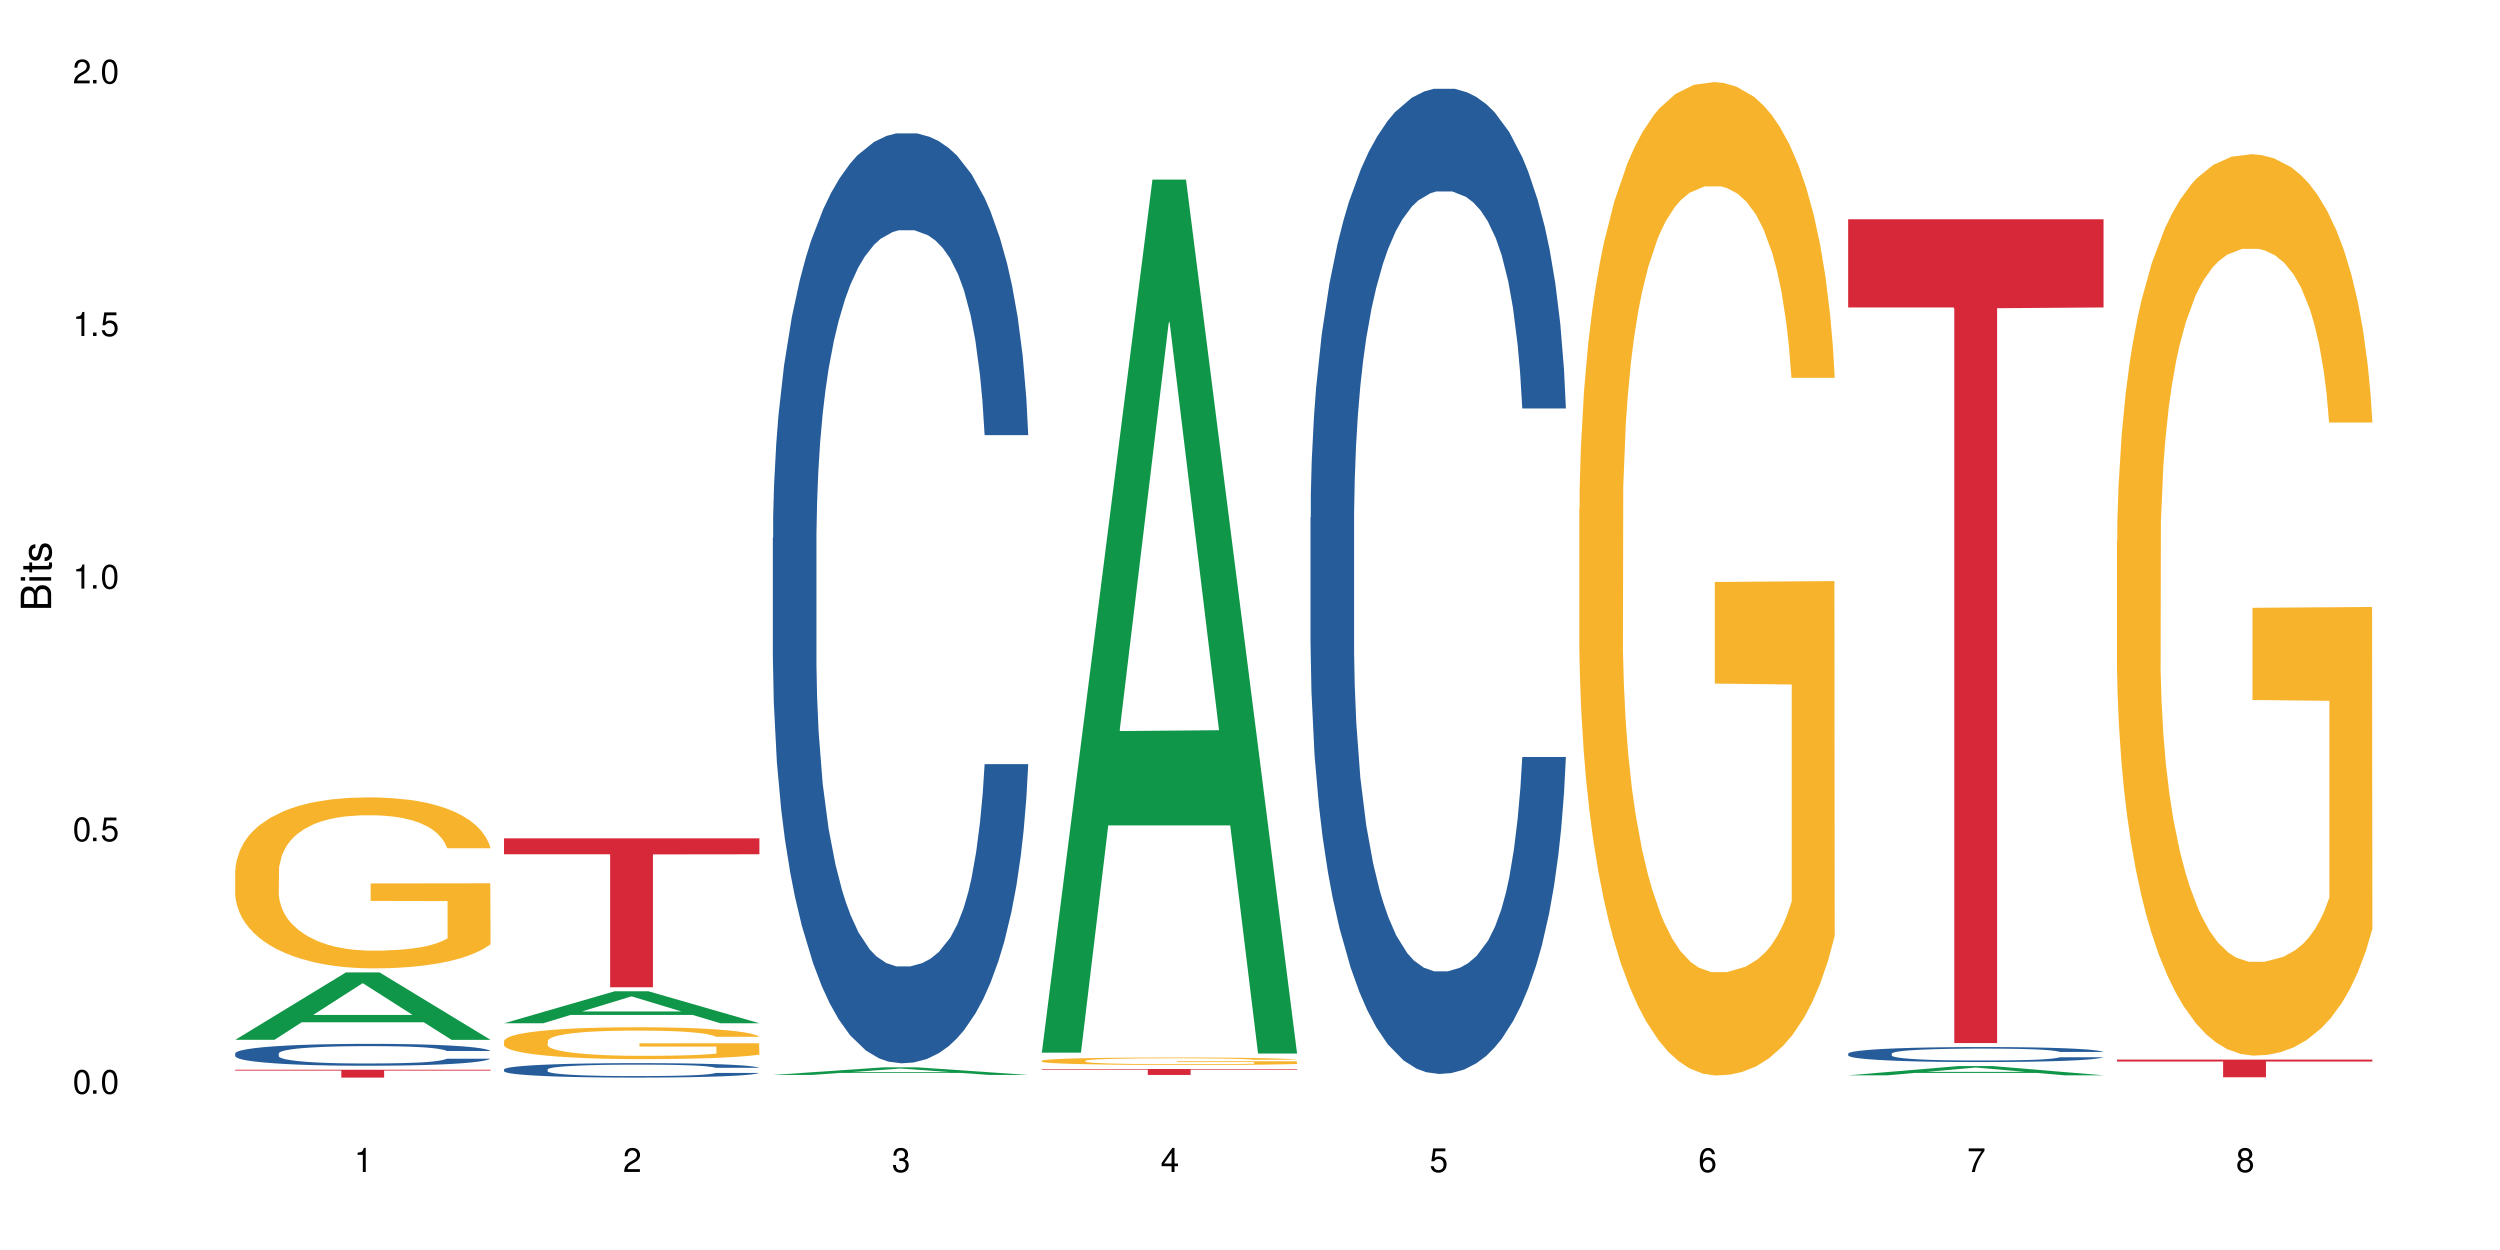 <?xml version="1.0" encoding="UTF-8"?>
<svg xmlns="http://www.w3.org/2000/svg" xmlns:xlink="http://www.w3.org/1999/xlink" width="720" height="360" viewBox="0 0 720 360">
<defs>
<g>
<g id="glyph-0-0">
</g>
<g id="glyph-0-1">
<path d="M 2.641 -6.938 C 2 -6.938 1.422 -6.656 1.078 -6.172 C 0.641 -5.562 0.406 -4.641 0.406 -3.359 C 0.406 -1.016 1.188 0.219 2.641 0.219 C 4.078 0.219 4.859 -1.016 4.859 -3.297 C 4.859 -4.641 4.656 -5.547 4.203 -6.172 C 3.844 -6.656 3.281 -6.938 2.641 -6.938 Z M 2.641 -6.188 C 3.547 -6.188 4 -5.25 4 -3.375 C 4 -1.406 3.562 -0.484 2.625 -0.484 C 1.734 -0.484 1.281 -1.438 1.281 -3.344 C 1.281 -5.25 1.734 -6.188 2.641 -6.188 Z M 2.641 -6.188 "/>
</g>
<g id="glyph-0-2">
<path d="M 1.828 -1 L 0.828 -1 L 0.828 0 L 1.828 0 Z M 1.828 -1 "/>
</g>
<g id="glyph-0-3">
<path d="M 4.562 -6.797 L 1.062 -6.797 L 0.547 -3.094 L 1.328 -3.094 C 1.719 -3.562 2.047 -3.734 2.578 -3.734 C 3.484 -3.734 4.062 -3.109 4.062 -2.094 C 4.062 -1.125 3.484 -0.531 2.578 -0.531 C 1.828 -0.531 1.375 -0.906 1.188 -1.672 L 0.328 -1.672 C 0.453 -1.109 0.547 -0.844 0.75 -0.594 C 1.125 -0.078 1.828 0.219 2.594 0.219 C 3.969 0.219 4.922 -0.781 4.922 -2.219 C 4.922 -3.562 4.031 -4.484 2.719 -4.484 C 2.25 -4.484 1.859 -4.359 1.469 -4.062 L 1.734 -5.969 L 4.562 -5.969 Z M 4.562 -6.797 "/>
</g>
<g id="glyph-0-4">
<path d="M 2.484 -4.938 L 2.484 0 L 3.328 0 L 3.328 -6.938 L 2.766 -6.938 C 2.469 -5.875 2.281 -5.734 0.984 -5.562 L 0.984 -4.938 Z M 2.484 -4.938 "/>
</g>
<g id="glyph-0-5">
<path d="M 4.859 -0.828 L 1.281 -0.828 C 1.359 -1.406 1.672 -1.781 2.5 -2.281 L 3.469 -2.828 C 4.406 -3.344 4.906 -4.062 4.906 -4.906 C 4.906 -5.484 4.672 -6.031 4.266 -6.406 C 3.859 -6.766 3.375 -6.938 2.719 -6.938 C 1.859 -6.938 1.219 -6.625 0.844 -6.031 C 0.609 -5.672 0.5 -5.234 0.484 -4.531 L 1.328 -4.531 C 1.359 -5.016 1.406 -5.281 1.531 -5.516 C 1.75 -5.938 2.188 -6.203 2.703 -6.203 C 3.469 -6.203 4.031 -5.641 4.031 -4.891 C 4.031 -4.344 3.719 -3.859 3.125 -3.516 L 2.234 -3 C 0.812 -2.172 0.406 -1.531 0.328 -0.016 L 4.859 -0.016 Z M 4.859 -0.828 "/>
</g>
<g id="glyph-0-6">
<path d="M 2.125 -3.188 L 2.578 -3.188 C 3.5 -3.188 3.984 -2.766 3.984 -1.922 C 3.984 -1.062 3.469 -0.531 2.594 -0.531 C 1.656 -0.531 1.203 -1 1.156 -2.016 L 0.312 -2.016 C 0.344 -1.453 0.438 -1.094 0.609 -0.781 C 0.953 -0.109 1.625 0.219 2.547 0.219 C 3.953 0.219 4.859 -0.625 4.859 -1.938 C 4.859 -2.828 4.516 -3.297 3.703 -3.594 C 4.344 -3.844 4.656 -4.328 4.656 -5.031 C 4.656 -6.219 3.875 -6.938 2.578 -6.938 C 1.203 -6.938 0.484 -6.172 0.453 -4.703 L 1.297 -4.703 C 1.312 -5.125 1.344 -5.359 1.453 -5.578 C 1.641 -5.969 2.062 -6.203 2.594 -6.203 C 3.344 -6.203 3.797 -5.75 3.797 -5 C 3.797 -4.516 3.609 -4.219 3.25 -4.047 C 3.016 -3.953 2.703 -3.922 2.125 -3.906 Z M 2.125 -3.188 "/>
</g>
<g id="glyph-0-7">
<path d="M 3.141 -1.672 L 3.141 0 L 3.984 0 L 3.984 -1.672 L 4.984 -1.672 L 4.984 -2.438 L 3.984 -2.438 L 3.984 -6.938 L 3.359 -6.938 L 0.266 -2.578 L 0.266 -1.672 Z M 3.141 -2.438 L 1 -2.438 L 3.141 -5.5 Z M 3.141 -2.438 "/>
</g>
<g id="glyph-0-8">
<path d="M 4.781 -5.125 C 4.609 -6.266 3.891 -6.938 2.844 -6.938 C 2.094 -6.938 1.422 -6.578 1.031 -5.953 C 0.594 -5.266 0.406 -4.422 0.406 -3.172 C 0.406 -2 0.578 -1.25 0.984 -0.641 C 1.359 -0.078 1.953 0.219 2.703 0.219 C 3.984 0.219 4.922 -0.75 4.922 -2.094 C 4.922 -3.375 4.062 -4.281 2.844 -4.281 C 2.172 -4.281 1.641 -4.031 1.281 -3.516 C 1.281 -5.234 1.828 -6.188 2.797 -6.188 C 3.391 -6.188 3.797 -5.797 3.938 -5.125 Z M 2.734 -3.531 C 3.547 -3.531 4.062 -2.953 4.062 -2.031 C 4.062 -1.156 3.484 -0.531 2.703 -0.531 C 1.922 -0.531 1.328 -1.188 1.328 -2.078 C 1.328 -2.938 1.906 -3.531 2.734 -3.531 Z M 2.734 -3.531 "/>
</g>
<g id="glyph-0-9">
<path d="M 4.984 -6.797 L 0.438 -6.797 L 0.438 -5.969 L 4.109 -5.969 C 2.5 -3.656 1.828 -2.234 1.328 0 L 2.219 0 C 2.594 -2.172 3.453 -4.047 4.984 -6.094 Z M 4.984 -6.797 "/>
</g>
<g id="glyph-0-10">
<path d="M 3.75 -3.656 C 4.469 -4.094 4.688 -4.438 4.688 -5.078 C 4.688 -6.172 3.844 -6.938 2.641 -6.938 C 1.438 -6.938 0.594 -6.172 0.594 -5.094 C 0.594 -4.438 0.812 -4.094 1.516 -3.656 C 0.734 -3.266 0.359 -2.703 0.359 -1.922 C 0.359 -0.656 1.281 0.219 2.641 0.219 C 3.984 0.219 4.922 -0.656 4.922 -1.922 C 4.922 -2.703 4.531 -3.266 3.75 -3.656 Z M 2.641 -6.188 C 3.359 -6.188 3.812 -5.75 3.812 -5.062 C 3.812 -4.406 3.344 -3.984 2.641 -3.984 C 1.922 -3.984 1.453 -4.406 1.453 -5.078 C 1.453 -5.75 1.922 -6.188 2.641 -6.188 Z M 2.641 -3.266 C 3.484 -3.266 4.062 -2.719 4.062 -1.906 C 4.062 -1.078 3.484 -0.531 2.625 -0.531 C 1.797 -0.531 1.219 -1.094 1.219 -1.906 C 1.219 -2.719 1.781 -3.266 2.641 -3.266 Z M 2.641 -3.266 "/>
</g>
<g id="glyph-1-0">
</g>
<g id="glyph-1-1">
<path d="M 0 -0.953 L 0 -4.891 C 0 -5.719 -0.234 -6.344 -0.734 -6.797 C -1.188 -7.234 -1.812 -7.469 -2.5 -7.469 C -3.547 -7.469 -4.188 -7 -4.625 -5.875 C -4.984 -6.688 -5.625 -7.094 -6.531 -7.094 C -7.172 -7.094 -7.734 -6.859 -8.141 -6.391 C -8.562 -5.922 -8.75 -5.344 -8.75 -4.5 L -8.75 -0.953 Z M -4.984 -2.062 L -7.766 -2.062 L -7.766 -4.219 C -7.766 -4.844 -7.688 -5.203 -7.453 -5.5 C -7.219 -5.812 -6.859 -5.969 -6.375 -5.969 C -5.891 -5.969 -5.531 -5.812 -5.297 -5.5 C -5.062 -5.203 -4.984 -4.844 -4.984 -4.219 Z M -0.984 -2.062 L -4 -2.062 L -4 -4.781 C -4 -5.766 -3.438 -6.359 -2.484 -6.359 C -1.547 -6.359 -0.984 -5.766 -0.984 -4.781 Z M -0.984 -2.062 "/>
</g>
<g id="glyph-1-2">
<path d="M -6.281 -1.797 L -6.281 -0.797 L 0 -0.797 L 0 -1.797 Z M -8.75 -1.797 L -8.75 -0.797 L -7.484 -0.797 L -7.484 -1.797 Z M -8.75 -1.797 "/>
</g>
<g id="glyph-1-3">
<path d="M -6.281 -3.047 L -6.281 -2.016 L -8.016 -2.016 L -8.016 -1.016 L -6.281 -1.016 L -6.281 -0.172 L -5.469 -0.172 L -5.469 -1.016 L -0.719 -1.016 C -0.078 -1.016 0.281 -1.453 0.281 -2.234 C 0.281 -2.5 0.25 -2.719 0.188 -3.047 L -0.641 -3.047 C -0.609 -2.906 -0.594 -2.766 -0.594 -2.562 C -0.594 -2.141 -0.719 -2.016 -1.156 -2.016 L -5.469 -2.016 L -5.469 -3.047 Z M -6.281 -3.047 "/>
</g>
<g id="glyph-1-4">
<path d="M -4.531 -5.25 C -5.766 -5.25 -6.469 -4.422 -6.469 -2.969 C -6.469 -1.516 -5.719 -0.562 -4.547 -0.562 C -3.562 -0.562 -3.094 -1.062 -2.734 -2.562 L -2.516 -3.484 C -2.344 -4.188 -2.094 -4.469 -1.641 -4.469 C -1.047 -4.469 -0.641 -3.875 -0.641 -3 C -0.641 -2.453 -0.797 -2 -1.062 -1.75 C -1.25 -1.594 -1.422 -1.531 -1.875 -1.469 L -1.875 -0.406 C -0.422 -0.453 0.281 -1.266 0.281 -2.922 C 0.281 -4.5 -0.5 -5.516 -1.719 -5.516 C -2.656 -5.516 -3.172 -4.984 -3.469 -3.734 L -3.703 -2.766 C -3.891 -1.953 -4.156 -1.609 -4.594 -1.609 C -5.188 -1.609 -5.547 -2.125 -5.547 -2.938 C -5.547 -3.75 -5.203 -4.172 -4.531 -4.203 Z M -4.531 -5.25 "/>
</g>
</g>
</defs>
<rect x="-72" y="-36" width="864" height="432" fill="rgb(100%, 100%, 100%)" fill-opacity="1"/>
<path fill-rule="nonzero" fill="rgb(6.275%, 58.824%, 28.235%)" fill-opacity="1" d="M 67.73 299.465 L 67.809 299.445 L 99.637 280.047 L 109.301 280.047 L 141.281 299.48 L 130.047 299.48 L 122.031 294.41 L 86.906 294.41 L 79.047 299.465 L 67.73 299.465 L 90.285 292.309 L 118.809 292.293 L 104.586 283.223 L 104.43 283.203 L 104.27 283.258 L 90.207 292.293 L 90.285 292.309 Z M 67.73 299.465 "/>
<path fill-rule="nonzero" fill="rgb(14.51%, 36.078%, 60%)" fill-opacity="1" d="M 67.73 303.375 L 67.82 303.371 L 67.82 303.23 L 68.09 303.012 L 68.719 302.734 L 69.344 302.547 L 70.961 302.207 L 73.203 301.879 L 75.535 301.625 L 77.238 301.477 L 78.766 301.359 L 82.262 301.145 L 84.504 301.035 L 86.926 300.938 L 89.887 300.84 L 92.039 300.785 L 96.883 300.691 L 100.469 300.652 L 103.25 300.633 L 109.262 300.633 L 112.848 300.656 L 115.449 300.688 L 118.32 300.73 L 120.742 300.785 L 124.957 300.91 L 128.727 301.07 L 130.43 301.164 L 133.121 301.344 L 135.184 301.516 L 136.617 301.664 L 138.234 301.879 L 139.668 302.137 L 140.746 302.43 L 141.281 302.68 L 128.727 302.68 L 128.098 302.449 L 127.379 302.27 L 126.035 302.035 L 124.688 301.867 L 122.805 301.699 L 121.102 301.59 L 118.77 301.48 L 116.707 301.41 L 114.555 301.359 L 112.488 301.324 L 108.543 301.289 L 103.969 301.289 L 102.266 301.301 L 98.766 301.348 L 96.883 301.387 L 94.191 301.469 L 92.309 301.543 L 90.066 301.66 L 88.539 301.758 L 86.656 301.906 L 85.312 302.039 L 83.785 302.23 L 82.891 302.375 L 82.082 302.535 L 81.363 302.727 L 80.828 302.926 L 80.469 303.141 L 80.289 303.348 L 80.289 304.238 L 80.469 304.445 L 80.918 304.688 L 82.082 305.039 L 83.785 305.344 L 85.762 305.586 L 87.645 305.762 L 88.719 305.84 L 90.156 305.934 L 92.398 306.047 L 95.629 306.164 L 97.512 306.211 L 100.383 306.254 L 103.34 306.277 L 107.289 306.277 L 110.785 306.254 L 113.117 306.227 L 115.539 306.18 L 118.859 306.082 L 120.922 305.992 L 122.715 305.883 L 124.062 305.773 L 124.957 305.68 L 126.305 305.5 L 127.379 305.305 L 128.188 305.105 L 128.727 304.906 L 141.281 304.906 L 140.746 305.137 L 139.938 305.363 L 139.129 305.531 L 137.875 305.73 L 136.441 305.91 L 134.375 306.113 L 132.672 306.246 L 130.43 306.387 L 128.367 306.496 L 126.125 306.594 L 122.805 306.711 L 120.652 306.77 L 118.32 306.82 L 115.539 306.867 L 112.043 306.906 L 108.273 306.93 L 104.777 306.934 L 101.008 306.926 L 98.227 306.902 L 94.551 306.848 L 89.977 306.746 L 86.656 306.637 L 84.055 306.527 L 81.812 306.41 L 79.301 306.254 L 76.074 306.004 L 74.098 305.805 L 72.754 305.645 L 71.23 305.422 L 70.152 305.219 L 68.898 304.895 L 68 304.488 L 67.73 304.172 Z M 67.73 303.375 "/>
<path fill-rule="nonzero" fill="rgb(96.863%, 70.196%, 16.863%)" fill-opacity="1" d="M 67.73 250.738 L 67.82 250.695 L 67.82 249.797 L 68.18 247.773 L 69.078 244.984 L 70.242 242.688 L 71.5 240.891 L 72.305 239.945 L 73.652 238.598 L 74.816 237.605 L 77.777 235.582 L 81.543 233.695 L 83.609 232.883 L 85.941 232.121 L 89.258 231.266 L 90.785 230.949 L 95.449 230.23 L 100.738 229.781 L 106.57 229.645 L 109.262 229.691 L 112.938 229.871 L 117.961 230.367 L 120.832 230.816 L 123.074 231.266 L 125.406 231.852 L 128.277 232.75 L 130.969 233.828 L 133.121 234.91 L 135.273 236.258 L 137.066 237.695 L 138.594 239.27 L 139.938 241.16 L 140.746 242.734 L 141.281 244.309 L 128.816 244.309 L 128.098 242.734 L 127.289 241.52 L 125.945 240.035 L 124.598 238.957 L 123.254 238.102 L 120.742 236.934 L 118.59 236.215 L 115.898 235.582 L 113.297 235.18 L 110.336 234.91 L 108.543 234.82 L 103.789 234.82 L 99.484 235.133 L 96.973 235.492 L 95.18 235.852 L 92.668 236.527 L 91.141 237.066 L 90.246 237.426 L 87.555 238.82 L 85.762 240.082 L 84.773 240.934 L 83.52 242.285 L 82.621 243.5 L 81.633 245.297 L 81.098 246.648 L 80.379 249.707 L 80.289 257.801 L 80.559 259.512 L 81.098 261.355 L 81.812 262.973 L 82.891 264.684 L 83.965 265.988 L 85.852 267.742 L 87.465 268.91 L 88.719 269.676 L 91.141 270.891 L 92.129 271.293 L 94.461 272.105 L 96.883 272.734 L 99.844 273.273 L 102.086 273.543 L 105.672 273.77 L 110.246 273.77 L 115.629 273.496 L 119.039 273.137 L 121.371 272.777 L 122.895 272.465 L 124.777 271.969 L 126.125 271.52 L 127.379 271.023 L 128.906 270.258 L 128.906 259.512 L 106.75 259.465 L 106.75 254.43 L 141.195 254.383 L 141.281 271.969 L 139.398 273.184 L 137.066 274.352 L 134.824 275.25 L 132.492 276.016 L 129.176 276.871 L 126.484 277.41 L 122.355 278.039 L 118.59 278.445 L 114.645 278.715 L 111.145 278.852 L 107.02 278.895 L 103.34 278.805 L 99.395 278.535 L 96.254 278.176 L 93.383 277.727 L 90.516 277.141 L 86.926 276.195 L 84.594 275.434 L 82.172 274.488 L 79.75 273.363 L 77.598 272.148 L 76.164 271.203 L 74.727 270.125 L 73.203 268.777 L 71.766 267.246 L 70.691 265.852 L 69.703 264.277 L 68.988 262.793 L 68.27 260.77 L 67.91 259.152 L 67.73 257.758 Z M 67.73 250.738 "/>
<path fill-rule="nonzero" fill="rgb(83.922%, 15.686%, 22.353%)" fill-opacity="1" d="M 67.73 308.086 L 141.281 308.086 L 141.281 308.328 L 110.629 308.332 L 110.629 310.344 L 98.297 310.344 L 98.297 308.332 L 98.117 308.328 L 67.73 308.328 Z M 67.73 308.086 "/>
<path fill-rule="nonzero" fill="rgb(6.275%, 58.824%, 28.235%)" fill-opacity="1" d="M 145.156 294.695 L 145.234 294.688 L 177.059 285.48 L 186.723 285.48 L 218.707 294.703 L 207.469 294.703 L 199.453 292.297 L 164.328 292.297 L 156.469 294.695 L 145.156 294.695 L 167.707 291.301 L 196.23 291.293 L 182.008 286.988 L 181.852 286.977 L 181.695 287.004 L 167.629 291.293 L 167.707 291.301 Z M 145.156 294.695 "/>
<path fill-rule="nonzero" fill="rgb(14.51%, 36.078%, 60%)" fill-opacity="1" d="M 145.156 307.992 L 145.242 307.988 L 145.242 307.898 L 145.512 307.754 L 146.141 307.57 L 146.77 307.445 L 148.383 307.223 L 150.625 307.004 L 152.957 306.836 L 154.664 306.738 L 156.188 306.664 L 159.684 306.523 L 161.93 306.449 L 164.352 306.383 L 167.309 306.32 L 169.461 306.281 L 174.305 306.223 L 177.895 306.195 L 180.676 306.184 L 186.684 306.184 L 190.273 306.199 L 192.875 306.219 L 195.742 306.246 L 198.164 306.281 L 202.383 306.367 L 206.148 306.473 L 207.852 306.531 L 210.543 306.652 L 212.605 306.766 L 214.043 306.863 L 215.656 307.004 L 217.094 307.176 L 218.168 307.371 L 218.707 307.535 L 206.148 307.535 L 205.52 307.383 L 204.805 307.262 L 203.457 307.105 L 202.113 306.996 L 200.23 306.887 L 198.523 306.816 L 196.191 306.742 L 194.129 306.695 L 191.977 306.664 L 189.914 306.641 L 185.969 306.617 L 181.391 306.617 L 179.688 306.625 L 176.191 306.656 L 174.305 306.68 L 171.613 306.734 L 169.73 306.785 L 167.488 306.859 L 165.965 306.926 L 164.082 307.023 L 162.734 307.109 L 161.211 307.238 L 160.312 307.332 L 159.508 307.438 L 158.789 307.562 L 158.25 307.695 L 157.891 307.836 L 157.711 307.977 L 157.711 308.562 L 157.891 308.703 L 158.34 308.859 L 159.508 309.094 L 161.211 309.293 L 163.184 309.453 L 165.066 309.57 L 166.145 309.621 L 167.578 309.684 L 169.82 309.758 L 173.051 309.836 L 174.934 309.867 L 177.805 309.895 L 180.766 309.91 L 184.711 309.91 L 188.211 309.895 L 190.543 309.875 L 192.965 309.848 L 196.281 309.781 L 198.344 309.723 L 200.141 309.648 L 201.484 309.578 L 202.383 309.516 L 203.727 309.398 L 204.805 309.27 L 205.609 309.137 L 206.148 309.004 L 218.707 309.004 L 218.168 309.156 L 217.359 309.305 L 216.555 309.418 L 215.297 309.551 L 213.863 309.668 L 211.801 309.801 L 210.094 309.887 L 207.852 309.984 L 205.789 310.055 L 203.547 310.121 L 200.23 310.195 L 198.074 310.234 L 195.742 310.27 L 192.965 310.301 L 189.465 310.324 L 185.699 310.34 L 182.199 310.344 L 178.434 310.336 L 175.652 310.32 L 171.973 310.289 L 167.398 310.219 L 164.082 310.148 L 161.48 310.074 L 159.238 310 L 156.727 309.895 L 153.496 309.73 L 151.523 309.598 L 150.176 309.492 L 148.652 309.344 L 147.574 309.211 L 146.32 309 L 145.422 308.727 L 145.156 308.52 Z M 145.156 307.992 "/>
<path fill-rule="nonzero" fill="rgb(96.863%, 70.196%, 16.863%)" fill-opacity="1" d="M 145.156 299.785 L 145.242 299.777 L 145.242 299.609 L 145.602 299.234 L 146.5 298.715 L 147.664 298.285 L 148.922 297.953 L 149.73 297.773 L 151.074 297.523 L 152.242 297.34 L 155.199 296.961 L 158.969 296.609 L 161.031 296.461 L 163.363 296.316 L 166.684 296.156 L 168.207 296.098 L 172.871 295.965 L 178.164 295.883 L 183.992 295.855 L 186.684 295.863 L 190.363 295.898 L 195.387 295.992 L 198.254 296.074 L 200.496 296.156 L 202.828 296.266 L 205.699 296.434 L 208.391 296.637 L 210.543 296.836 L 212.695 297.09 L 214.492 297.355 L 216.016 297.648 L 217.359 298 L 218.168 298.293 L 218.707 298.59 L 206.238 298.59 L 205.52 298.293 L 204.715 298.07 L 203.367 297.793 L 202.023 297.59 L 200.676 297.434 L 198.164 297.215 L 196.012 297.078 L 193.32 296.961 L 190.723 296.887 L 187.762 296.836 L 185.969 296.82 L 181.211 296.82 L 176.906 296.879 L 174.395 296.945 L 172.602 297.012 L 170.09 297.137 L 168.566 297.238 L 167.668 297.305 L 164.977 297.566 L 163.184 297.801 L 162.195 297.961 L 160.941 298.211 L 160.043 298.438 L 159.059 298.773 L 158.52 299.023 L 157.801 299.594 L 157.711 301.102 L 157.98 301.422 L 158.52 301.766 L 159.238 302.066 L 160.312 302.383 L 161.391 302.625 L 163.273 302.953 L 164.887 303.172 L 166.145 303.312 L 168.566 303.539 L 169.551 303.617 L 171.883 303.766 L 174.305 303.883 L 177.266 303.984 L 179.508 304.035 L 183.098 304.078 L 187.672 304.078 L 193.055 304.027 L 196.461 303.961 L 198.793 303.891 L 200.32 303.832 L 202.203 303.742 L 203.547 303.656 L 204.805 303.566 L 206.328 303.422 L 206.328 301.422 L 184.172 301.41 L 184.172 300.473 L 218.617 300.465 L 218.707 303.742 L 216.824 303.969 L 214.492 304.184 L 212.25 304.352 L 209.918 304.496 L 206.598 304.656 L 203.906 304.754 L 199.781 304.871 L 196.012 304.949 L 192.066 304.996 L 188.566 305.023 L 184.441 305.031 L 180.766 305.016 L 176.816 304.965 L 173.68 304.898 L 170.809 304.812 L 167.938 304.703 L 164.352 304.527 L 162.016 304.387 L 159.594 304.211 L 157.172 304 L 155.02 303.773 L 153.586 303.598 L 152.152 303.398 L 150.625 303.145 L 149.191 302.863 L 148.113 302.602 L 147.129 302.309 L 146.41 302.031 L 145.691 301.656 L 145.332 301.352 L 145.156 301.094 Z M 145.156 299.785 "/>
<path fill-rule="nonzero" fill="rgb(83.922%, 15.686%, 22.353%)" fill-opacity="1" d="M 145.156 241.438 L 218.707 241.438 L 218.707 246.031 L 188.051 246.07 L 188.051 284.328 L 175.719 284.328 L 175.719 246.109 L 175.539 246.031 L 145.156 246.031 Z M 145.156 241.438 "/>
<path fill-rule="nonzero" fill="rgb(6.275%, 58.824%, 28.235%)" fill-opacity="1" d="M 222.578 309.582 L 222.656 309.578 L 254.48 307.391 L 264.148 307.391 L 296.129 309.582 L 284.895 309.582 L 276.879 309.012 L 241.75 309.012 L 233.895 309.582 L 222.578 309.582 L 245.129 308.773 L 273.656 308.773 L 259.434 307.75 L 259.273 307.746 L 259.117 307.754 L 245.051 308.773 L 245.129 308.773 Z M 222.578 309.582 "/>
<path fill-rule="nonzero" fill="rgb(14.51%, 36.078%, 60%)" fill-opacity="1" d="M 222.578 154.945 L 222.668 154.699 L 222.668 148.824 L 222.938 139.523 L 223.562 127.773 L 224.191 119.691 L 225.809 105.25 L 228.051 91.293 L 230.383 80.523 L 232.086 74.156 L 233.609 69.262 L 237.109 60.203 L 239.352 55.551 L 241.773 51.391 L 244.734 47.23 L 246.887 44.781 L 251.73 40.863 L 255.316 39.148 L 258.098 38.414 L 264.109 38.414 L 267.695 39.395 L 270.297 40.617 L 273.168 42.578 L 275.59 44.781 L 279.805 50.168 L 283.57 57.02 L 285.277 60.938 L 287.969 68.527 L 290.031 75.871 L 291.465 82.238 L 293.082 91.293 L 294.516 102.312 L 295.59 114.797 L 296.129 125.324 L 283.57 125.324 L 282.945 115.531 L 282.227 107.941 L 280.883 97.906 L 279.535 90.805 L 277.652 83.707 L 275.949 79.055 L 273.617 74.402 L 271.551 71.465 L 269.398 69.262 L 267.336 67.793 L 263.391 66.324 L 258.816 66.324 L 257.109 66.812 L 253.613 68.773 L 251.73 70.484 L 249.039 73.914 L 247.156 77.094 L 244.914 81.992 L 243.387 86.152 L 241.504 92.52 L 240.16 98.148 L 238.633 106.227 L 237.738 112.348 L 236.93 119.203 L 236.211 127.281 L 235.672 135.852 L 235.316 144.91 L 235.137 153.723 L 235.137 191.668 L 235.316 200.48 L 235.762 210.762 L 236.93 225.695 L 238.633 238.672 L 240.605 248.953 L 242.492 256.297 L 243.566 259.727 L 245.004 263.641 L 247.246 268.539 L 250.473 273.434 L 252.355 275.395 L 255.227 277.352 L 258.188 278.332 L 262.133 278.332 L 265.633 277.352 L 267.965 276.129 L 270.387 274.168 L 273.707 270.008 L 275.77 266.09 L 277.562 261.438 L 278.906 256.789 L 279.805 252.871 L 281.148 245.281 L 282.227 236.957 L 283.035 228.391 L 283.57 220.066 L 296.129 220.066 L 295.59 229.859 L 294.785 239.406 L 293.977 246.504 L 292.723 255.074 L 291.285 262.664 L 289.223 271.23 L 287.52 276.863 L 285.277 282.984 L 283.215 287.633 L 280.973 291.797 L 277.652 296.691 L 275.5 299.141 L 273.168 301.344 L 270.387 303.301 L 266.887 305.016 L 263.121 305.996 L 259.621 306.238 L 255.855 305.75 L 253.074 304.77 L 249.398 302.566 L 244.824 298.16 L 241.504 293.508 L 238.902 288.859 L 236.66 283.961 L 234.148 277.352 L 230.918 266.578 L 228.945 258.258 L 227.602 251.402 L 226.074 241.855 L 225 233.285 L 223.742 219.578 L 222.848 202.195 L 222.578 188.73 Z M 222.578 154.945 "/>
<path fill-rule="nonzero" fill="rgb(6.275%, 58.824%, 28.235%)" fill-opacity="1" d="M 300 303.176 L 300.078 302.938 L 331.906 51.734 L 341.57 51.734 L 373.555 303.41 L 362.316 303.41 L 354.301 237.715 L 319.176 237.715 L 311.316 303.176 L 300 303.176 L 322.555 210.539 L 351.078 210.301 L 336.855 92.852 L 336.699 92.617 L 336.543 93.324 L 322.477 210.301 L 322.555 210.539 Z M 300 303.176 "/>
<path fill-rule="nonzero" fill="rgb(96.863%, 70.196%, 16.863%)" fill-opacity="1" d="M 300 305.488 L 300.09 305.484 L 300.09 305.445 L 300.449 305.359 L 301.348 305.234 L 302.512 305.137 L 303.77 305.055 L 304.574 305.016 L 305.922 304.957 L 307.086 304.91 L 310.047 304.824 L 313.816 304.742 L 315.879 304.703 L 318.211 304.672 L 321.527 304.633 L 323.055 304.621 L 327.719 304.59 L 333.012 304.57 L 338.84 304.562 L 341.531 304.566 L 345.207 304.574 L 350.23 304.594 L 353.102 304.613 L 355.344 304.633 L 357.676 304.66 L 360.547 304.699 L 363.238 304.746 L 365.391 304.793 L 367.543 304.852 L 369.336 304.914 L 370.863 304.984 L 372.207 305.066 L 373.016 305.137 L 373.555 305.207 L 361.086 305.207 L 360.367 305.137 L 359.559 305.082 L 358.215 305.02 L 356.871 304.973 L 355.523 304.934 L 353.012 304.883 L 350.859 304.852 L 348.168 304.824 L 345.566 304.805 L 342.609 304.793 L 340.812 304.789 L 336.059 304.789 L 331.754 304.805 L 329.242 304.82 L 327.449 304.836 L 324.938 304.863 L 323.414 304.887 L 322.516 304.902 L 319.824 304.965 L 318.031 305.02 L 317.043 305.059 L 315.789 305.117 L 314.891 305.172 L 313.902 305.25 L 313.367 305.309 L 312.648 305.441 L 312.559 305.797 L 312.828 305.871 L 313.367 305.953 L 314.082 306.023 L 315.16 306.098 L 316.234 306.156 L 318.121 306.234 L 319.734 306.285 L 320.992 306.316 L 323.414 306.371 L 324.398 306.391 L 326.73 306.426 L 329.152 306.453 L 332.113 306.477 L 334.355 306.488 L 337.941 306.496 L 342.52 306.496 L 347.898 306.484 L 351.309 306.469 L 353.641 306.453 L 355.164 306.441 L 357.047 306.418 L 358.395 306.398 L 359.648 306.379 L 361.176 306.344 L 361.176 305.871 L 339.02 305.871 L 339.02 305.648 L 373.465 305.648 L 373.555 306.418 L 371.668 306.473 L 369.336 306.523 L 367.094 306.562 L 364.762 306.598 L 361.445 306.633 L 358.754 306.656 L 354.629 306.684 L 350.859 306.703 L 346.914 306.715 L 343.414 306.719 L 339.289 306.723 L 335.609 306.719 L 331.664 306.707 L 328.523 306.691 L 325.656 306.672 L 322.785 306.645 L 319.195 306.605 L 316.863 306.57 L 314.441 306.527 L 312.02 306.48 L 309.867 306.426 L 308.434 306.387 L 306.996 306.34 L 305.473 306.277 L 304.039 306.211 L 302.961 306.152 L 301.973 306.082 L 301.258 306.016 L 300.539 305.926 L 300.18 305.855 L 300 305.797 Z M 300 305.488 "/>
<path fill-rule="nonzero" fill="rgb(83.922%, 15.686%, 22.353%)" fill-opacity="1" d="M 300 307.875 L 373.555 307.875 L 373.555 308.059 L 342.898 308.059 L 342.898 309.586 L 330.566 309.586 L 330.566 308.059 L 300 308.059 Z M 300 307.875 "/>
<path fill-rule="nonzero" fill="rgb(14.51%, 36.078%, 60%)" fill-opacity="1" d="M 377.426 149.023 L 377.516 148.762 L 377.516 142.539 L 377.781 132.684 L 378.41 120.234 L 379.039 111.676 L 380.652 96.371 L 382.895 81.59 L 385.227 70.176 L 386.934 63.434 L 388.457 58.246 L 391.957 48.652 L 394.199 43.723 L 396.621 39.312 L 399.578 34.906 L 401.734 32.312 L 406.574 28.16 L 410.164 26.344 L 412.945 25.566 L 418.953 25.566 L 422.543 26.605 L 425.145 27.902 L 428.016 29.977 L 430.438 32.312 L 434.652 38.016 L 438.418 45.277 L 440.125 49.43 L 442.812 57.469 L 444.879 65.25 L 446.312 71.992 L 447.926 81.59 L 449.363 93.262 L 450.438 106.488 L 450.977 117.641 L 438.418 117.641 L 437.789 107.266 L 437.074 99.227 L 435.727 88.594 L 434.383 81.07 L 432.5 73.551 L 430.793 68.621 L 428.461 63.695 L 426.398 60.582 L 424.246 58.246 L 422.184 56.691 L 418.238 55.133 L 413.664 55.133 L 411.957 55.652 L 408.461 57.727 L 406.574 59.543 L 403.887 63.176 L 402 66.547 L 399.758 71.734 L 398.234 76.145 L 396.352 82.887 L 395.004 88.852 L 393.48 97.41 L 392.582 103.895 L 391.777 111.156 L 391.059 119.715 L 390.52 128.793 L 390.16 138.391 L 389.98 147.727 L 389.98 187.926 L 390.16 197.262 L 390.609 208.156 L 391.777 223.977 L 393.48 237.723 L 395.453 248.617 L 397.336 256.398 L 398.414 260.027 L 399.848 264.18 L 402.09 269.367 L 405.32 274.555 L 407.203 276.629 L 410.074 278.703 L 413.035 279.738 L 416.98 279.738 L 420.48 278.703 L 422.812 277.406 L 425.234 275.332 L 428.551 270.922 L 430.613 266.773 L 432.41 261.844 L 433.754 256.918 L 434.652 252.766 L 435.996 244.727 L 437.074 235.906 L 437.879 226.832 L 438.418 218.012 L 450.977 218.012 L 450.438 228.387 L 449.633 238.5 L 448.824 246.023 L 447.566 255.102 L 446.133 263.141 L 444.07 272.219 L 442.367 278.184 L 440.125 284.668 L 438.059 289.594 L 435.816 294.004 L 432.5 299.191 L 430.348 301.785 L 428.016 304.121 L 425.234 306.195 L 421.734 308.012 L 417.969 309.047 L 414.469 309.309 L 410.703 308.789 L 407.922 307.75 L 404.242 305.418 L 399.668 300.75 L 396.352 295.82 L 393.75 290.891 L 391.508 285.707 L 388.996 278.703 L 385.766 267.289 L 383.793 258.473 L 382.449 251.211 L 380.922 241.094 L 379.848 232.02 L 378.59 217.492 L 377.695 199.078 L 377.426 184.812 Z M 377.426 149.023 "/>
<path fill-rule="nonzero" fill="rgb(96.863%, 70.196%, 16.863%)" fill-opacity="1" d="M 454.848 146.184 L 454.938 145.922 L 454.938 140.695 L 455.297 128.938 L 456.191 112.738 L 457.359 99.41 L 458.613 88.961 L 459.422 83.473 L 460.77 75.633 L 461.934 69.887 L 464.895 58.129 L 468.66 47.152 L 470.723 42.449 L 473.055 38.008 L 476.375 33.043 L 477.898 31.215 L 482.562 27.035 L 487.855 24.422 L 493.688 23.637 L 496.379 23.898 L 500.055 24.945 L 505.078 27.816 L 507.949 30.43 L 510.191 33.043 L 512.523 36.441 L 515.395 41.668 L 518.086 47.938 L 520.238 54.207 L 522.391 62.047 L 524.184 70.406 L 525.711 79.555 L 527.055 90.527 L 527.863 99.672 L 528.398 108.816 L 515.934 108.816 L 515.215 99.672 L 514.406 92.617 L 513.062 83.996 L 511.715 77.723 L 510.371 72.758 L 507.859 65.965 L 505.707 61.785 L 503.016 58.129 L 500.414 55.777 L 497.453 54.207 L 495.66 53.684 L 490.906 53.684 L 486.602 55.516 L 484.09 57.605 L 482.297 59.695 L 479.785 63.613 L 478.258 66.75 L 477.363 68.84 L 474.672 76.941 L 472.879 84.258 L 471.891 89.223 L 470.633 97.059 L 469.738 104.113 L 468.75 114.566 L 468.211 122.406 L 467.496 140.172 L 467.406 187.207 L 467.676 197.133 L 468.211 207.848 L 468.93 217.254 L 470.008 227.184 L 471.082 234.762 L 472.965 244.949 L 474.582 251.746 L 475.836 256.188 L 478.258 263.242 L 479.246 265.594 L 481.578 270.297 L 484 273.953 L 486.961 277.09 L 489.203 278.656 L 492.789 279.965 L 497.363 279.965 L 502.746 278.395 L 506.156 276.305 L 508.488 274.215 L 510.012 272.387 L 511.895 269.512 L 513.242 266.898 L 514.496 264.023 L 516.023 259.582 L 516.023 197.133 L 493.867 196.871 L 493.867 167.609 L 528.309 167.348 L 528.398 269.512 L 526.516 276.566 L 524.184 283.359 L 521.941 288.586 L 519.609 293.027 L 516.289 297.992 L 513.602 301.129 L 509.473 304.785 L 505.707 307.137 L 501.758 308.707 L 498.262 309.488 L 494.137 309.75 L 490.457 309.227 L 486.512 307.66 L 483.371 305.57 L 480.5 302.957 L 477.633 299.559 L 474.043 294.074 L 471.711 289.633 L 469.289 284.145 L 466.867 277.613 L 464.715 270.559 L 463.281 265.07 L 461.844 258.801 L 460.32 250.961 L 458.883 242.078 L 457.809 233.977 L 456.82 224.832 L 456.102 216.207 L 455.387 204.449 L 455.027 195.043 L 454.848 186.945 Z M 454.848 146.184 "/>
<path fill-rule="nonzero" fill="rgb(6.275%, 58.824%, 28.235%)" fill-opacity="1" d="M 532.27 309.691 L 532.352 309.688 L 564.176 307.023 L 573.84 307.023 L 605.824 309.695 L 594.586 309.695 L 586.57 308.996 L 551.445 308.996 L 543.586 309.691 L 532.27 309.691 L 554.824 308.707 L 583.348 308.707 L 569.125 307.461 L 568.969 307.457 L 568.812 307.465 L 554.746 308.707 L 554.824 308.707 Z M 532.27 309.691 "/>
<path fill-rule="nonzero" fill="rgb(14.51%, 36.078%, 60%)" fill-opacity="1" d="M 532.27 303.434 L 532.359 303.43 L 532.359 303.336 L 532.629 303.184 L 533.258 302.996 L 533.887 302.863 L 535.5 302.633 L 537.742 302.406 L 540.074 302.234 L 541.777 302.129 L 543.305 302.051 L 546.801 301.906 L 549.043 301.832 L 551.465 301.762 L 554.426 301.695 L 556.578 301.656 L 561.422 301.594 L 565.012 301.566 L 567.793 301.555 L 573.801 301.555 L 577.391 301.57 L 579.992 301.59 L 582.859 301.621 L 585.281 301.656 L 589.5 301.742 L 593.266 301.855 L 594.969 301.918 L 597.66 302.039 L 599.723 302.16 L 601.16 302.262 L 602.773 302.406 L 604.207 302.586 L 605.285 302.785 L 605.824 302.957 L 593.266 302.957 L 592.637 302.797 L 591.922 302.676 L 590.574 302.512 L 589.23 302.398 L 587.344 302.285 L 585.641 302.211 L 583.309 302.133 L 581.246 302.086 L 579.094 302.051 L 577.031 302.027 L 573.082 302.004 L 568.508 302.004 L 566.805 302.012 L 563.305 302.043 L 561.422 302.07 L 558.73 302.125 L 556.848 302.18 L 554.605 302.258 L 553.082 302.324 L 551.199 302.426 L 549.852 302.516 L 548.328 302.648 L 547.43 302.746 L 546.621 302.855 L 545.906 302.988 L 545.367 303.125 L 545.008 303.273 L 544.828 303.414 L 544.828 304.027 L 545.008 304.168 L 545.457 304.332 L 546.621 304.574 L 548.328 304.785 L 550.301 304.949 L 552.184 305.066 L 553.262 305.121 L 554.695 305.188 L 556.938 305.266 L 560.168 305.344 L 562.051 305.375 L 564.922 305.406 L 567.883 305.422 L 571.828 305.422 L 575.324 305.406 L 577.656 305.387 L 580.078 305.355 L 583.398 305.289 L 585.461 305.227 L 587.254 305.152 L 588.602 305.074 L 589.5 305.012 L 590.844 304.891 L 591.922 304.754 L 592.727 304.617 L 593.266 304.484 L 605.824 304.484 L 605.285 304.641 L 604.477 304.797 L 603.672 304.91 L 602.414 305.047 L 600.98 305.172 L 598.918 305.309 L 597.211 305.398 L 594.969 305.496 L 592.906 305.574 L 590.664 305.641 L 587.344 305.719 L 585.191 305.758 L 582.859 305.793 L 580.078 305.824 L 576.582 305.852 L 572.816 305.867 L 569.316 305.871 L 565.551 305.863 L 562.77 305.848 L 559.09 305.812 L 554.516 305.742 L 551.199 305.668 L 548.598 305.594 L 546.355 305.512 L 543.844 305.406 L 540.613 305.234 L 538.641 305.098 L 537.293 304.988 L 535.77 304.836 L 534.691 304.695 L 533.438 304.477 L 532.539 304.195 L 532.27 303.977 Z M 532.27 303.434 "/>
<path fill-rule="nonzero" fill="rgb(83.922%, 15.686%, 22.353%)" fill-opacity="1" d="M 532.27 63.148 L 605.824 63.148 L 605.824 88.543 L 575.168 88.766 L 575.168 300.402 L 562.836 300.402 L 562.836 88.988 L 562.656 88.543 L 532.27 88.543 Z M 532.27 63.148 "/>
<path fill-rule="nonzero" fill="rgb(96.863%, 70.196%, 16.863%)" fill-opacity="1" d="M 609.695 155.602 L 609.785 155.367 L 609.785 150.625 L 610.145 139.953 L 611.039 125.254 L 612.207 113.164 L 613.461 103.68 L 614.27 98.699 L 615.613 91.59 L 616.781 86.371 L 619.742 75.703 L 623.508 65.746 L 625.57 61.477 L 627.902 57.445 L 631.223 52.941 L 632.746 51.281 L 637.41 47.488 L 642.703 45.117 L 648.535 44.406 L 651.223 44.645 L 654.902 45.594 L 659.926 48.199 L 662.797 50.57 L 665.039 52.941 L 667.371 56.023 L 670.242 60.766 L 672.93 66.457 L 675.086 72.148 L 677.238 79.258 L 679.031 86.848 L 680.555 95.145 L 681.902 105.102 L 682.707 113.402 L 683.246 121.699 L 670.777 121.699 L 670.062 113.402 L 669.254 107 L 667.91 99.176 L 666.562 93.484 L 665.219 88.98 L 662.707 82.816 L 660.555 79.023 L 657.863 75.703 L 655.262 73.57 L 652.301 72.148 L 650.508 71.672 L 645.754 71.672 L 641.449 73.332 L 638.938 75.23 L 637.141 77.125 L 634.629 80.684 L 633.105 83.527 L 632.207 85.422 L 629.52 92.773 L 627.723 99.41 L 626.738 103.918 L 625.48 111.031 L 624.586 117.43 L 623.598 126.914 L 623.059 134.027 L 622.344 150.148 L 622.254 192.824 L 622.52 201.836 L 623.059 211.555 L 623.777 220.09 L 624.852 229.102 L 625.93 235.977 L 627.812 245.223 L 629.43 251.387 L 630.684 255.418 L 633.105 261.82 L 634.094 263.953 L 636.426 268.223 L 638.848 271.539 L 641.805 274.387 L 644.047 275.809 L 647.637 276.992 L 652.211 276.992 L 657.594 275.57 L 661 273.676 L 663.332 271.777 L 664.859 270.117 L 666.742 267.512 L 668.086 265.141 L 669.344 262.531 L 670.867 258.5 L 670.867 201.836 L 648.715 201.598 L 648.715 175.043 L 683.156 174.809 L 683.246 267.512 L 681.363 273.91 L 679.031 280.074 L 676.789 284.816 L 674.457 288.848 L 671.137 293.352 L 668.445 296.199 L 664.32 299.516 L 660.555 301.652 L 656.605 303.074 L 653.109 303.785 L 648.98 304.023 L 645.305 303.547 L 641.359 302.125 L 638.219 300.227 L 635.348 297.859 L 632.477 294.773 L 628.891 289.797 L 626.559 285.766 L 624.137 280.785 L 621.715 274.859 L 619.562 268.457 L 618.125 263.48 L 616.691 257.789 L 615.164 250.676 L 613.73 242.613 L 612.656 235.266 L 611.668 226.969 L 610.949 219.145 L 610.234 208.473 L 609.875 199.938 L 609.695 192.59 Z M 609.695 155.602 "/>
<path fill-rule="nonzero" fill="rgb(83.922%, 15.686%, 22.353%)" fill-opacity="1" d="M 609.695 305.172 L 683.246 305.172 L 683.246 305.719 L 652.594 305.723 L 652.594 310.254 L 640.258 310.254 L 640.258 305.727 L 640.082 305.719 L 609.695 305.719 Z M 609.695 305.172 "/>
<g fill="rgb(0%, 0%, 0%)" fill-opacity="1">
<use xlink:href="#glyph-0-1" x="20.965" y="314.993"/>
<use xlink:href="#glyph-0-2" x="25.965" y="314.993"/>
<use xlink:href="#glyph-0-1" x="28.965" y="314.993"/>
</g>
<g fill="rgb(0%, 0%, 0%)" fill-opacity="1">
<use xlink:href="#glyph-0-1" x="20.965" y="242.251"/>
<use xlink:href="#glyph-0-2" x="25.965" y="242.251"/>
<use xlink:href="#glyph-0-3" x="28.965" y="242.251"/>
</g>
<g fill="rgb(0%, 0%, 0%)" fill-opacity="1">
<use xlink:href="#glyph-0-4" x="20.965" y="169.509"/>
<use xlink:href="#glyph-0-2" x="25.965" y="169.509"/>
<use xlink:href="#glyph-0-1" x="28.965" y="169.509"/>
</g>
<g fill="rgb(0%, 0%, 0%)" fill-opacity="1">
<use xlink:href="#glyph-0-4" x="20.965" y="96.767"/>
<use xlink:href="#glyph-0-2" x="25.965" y="96.767"/>
<use xlink:href="#glyph-0-3" x="28.965" y="96.767"/>
</g>
<g fill="rgb(0%, 0%, 0%)" fill-opacity="1">
<use xlink:href="#glyph-0-5" x="20.965" y="24.024"/>
<use xlink:href="#glyph-0-2" x="25.965" y="24.024"/>
<use xlink:href="#glyph-0-1" x="28.965" y="24.024"/>
</g>
<g fill="rgb(0%, 0%, 0%)" fill-opacity="1">
<use xlink:href="#glyph-0-4" x="102.008" y="337.532"/>
</g>
<g fill="rgb(0%, 0%, 0%)" fill-opacity="1">
<use xlink:href="#glyph-0-5" x="179.43" y="337.532"/>
</g>
<g fill="rgb(0%, 0%, 0%)" fill-opacity="1">
<use xlink:href="#glyph-0-6" x="256.855" y="337.532"/>
</g>
<g fill="rgb(0%, 0%, 0%)" fill-opacity="1">
<use xlink:href="#glyph-0-7" x="334.277" y="337.532"/>
</g>
<g fill="rgb(0%, 0%, 0%)" fill-opacity="1">
<use xlink:href="#glyph-0-3" x="411.699" y="337.532"/>
</g>
<g fill="rgb(0%, 0%, 0%)" fill-opacity="1">
<use xlink:href="#glyph-0-8" x="489.125" y="337.532"/>
</g>
<g fill="rgb(0%, 0%, 0%)" fill-opacity="1">
<use xlink:href="#glyph-0-9" x="566.547" y="337.532"/>
</g>
<g fill="rgb(0%, 0%, 0%)" fill-opacity="1">
<use xlink:href="#glyph-0-10" x="643.969" y="337.532"/>
</g>
<g fill="rgb(0%, 0%, 0%)" fill-opacity="1">
<use xlink:href="#glyph-1-1" x="14.725" y="176.012"/>
<use xlink:href="#glyph-1-2" x="14.725" y="168.012"/>
<use xlink:href="#glyph-1-3" x="14.725" y="165.012"/>
<use xlink:href="#glyph-1-4" x="14.725" y="162.012"/>
</g>
</svg>
